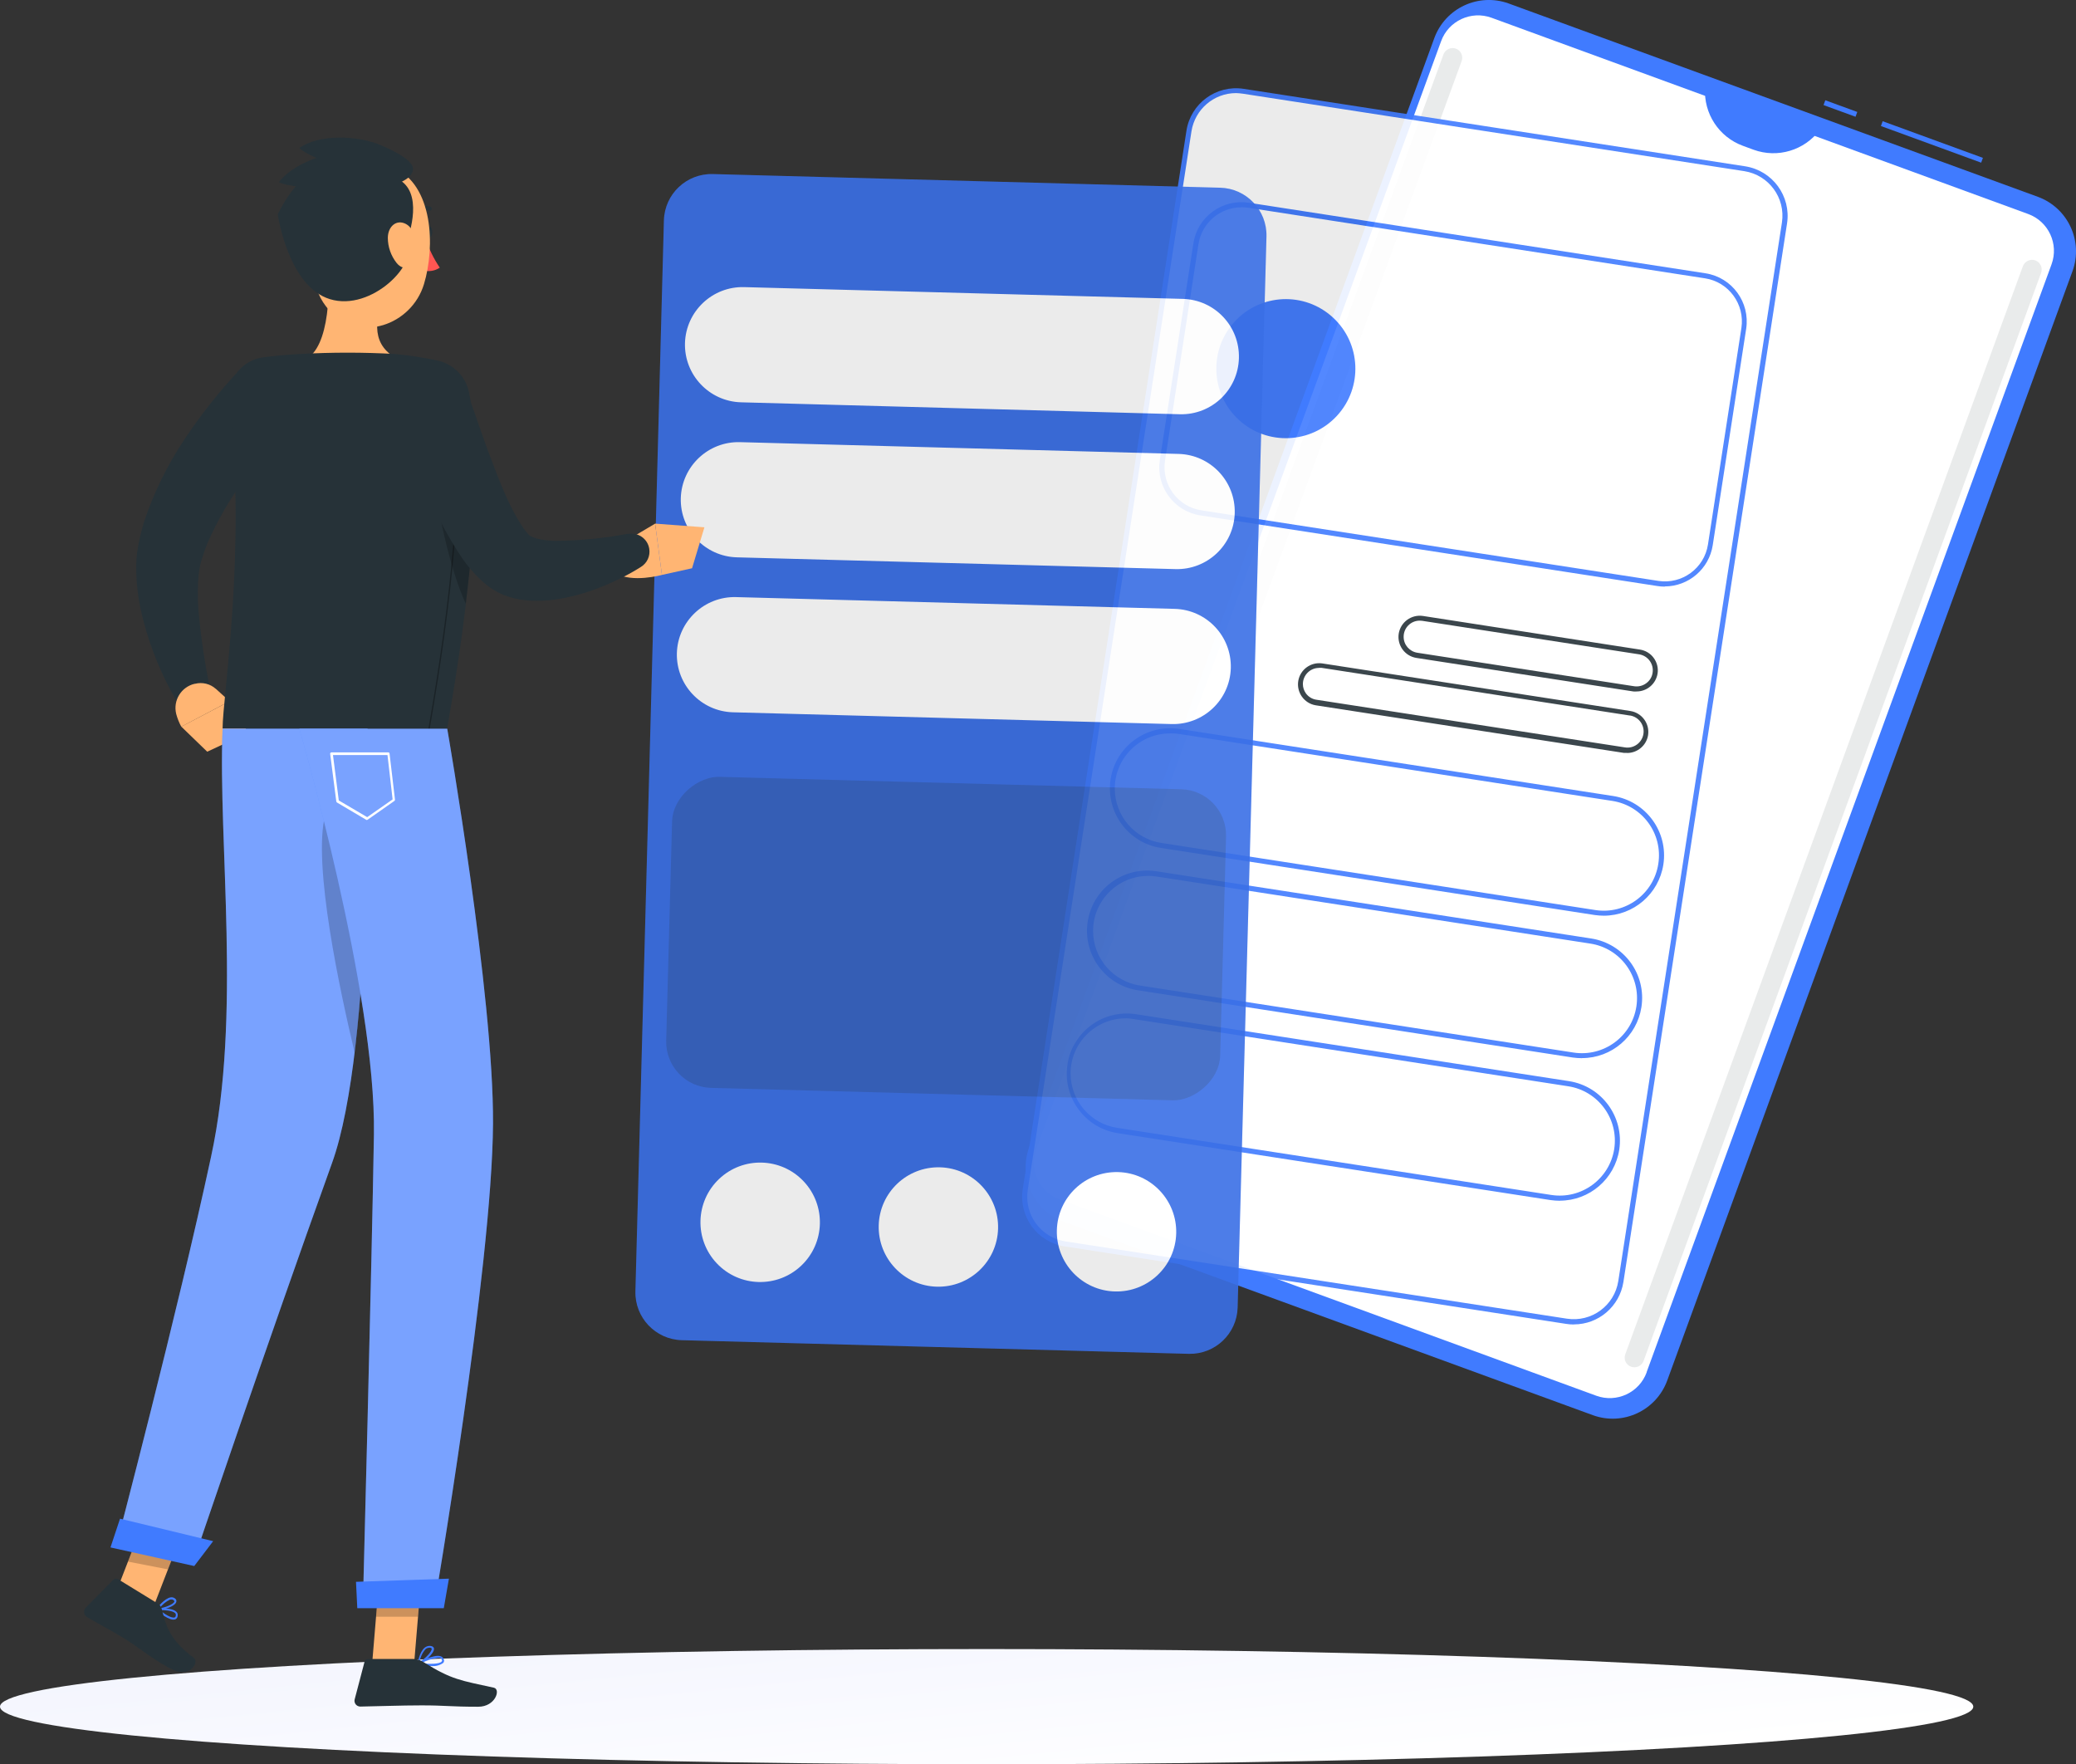 <svg xmlns="http://www.w3.org/2000/svg" xmlns:xlink="http://www.w3.org/1999/xlink" id="Capa_2" viewBox="0 0 243.34 206.77"><rect x="0" y="0" width="243.34" height="206.77" fill="#333333" stroke="none"/><defs><style>.cls-1{fill:#fff;}.cls-2{fill:url(#Degradado_sin_nombre_35);}.cls-3,.cls-4,.cls-5,.cls-6,.cls-7{isolation:isolate;}.cls-3,.cls-8{opacity:.3;}.cls-4,.cls-5{opacity:.2;}.cls-4,.cls-7,.cls-9{fill:#263238;}.cls-10{fill:#ffb573;}.cls-11{fill:#407bff;}.cls-12{fill:#ff5652;}.cls-6,.cls-7{opacity:.1;}.cls-13{opacity:.9;}</style><linearGradient id="Degradado_sin_nombre_35" x1="119.11" y1="234.01" x2="112.99" y2="174.04" gradientTransform="matrix(1, 0, 0, 1, 0, 0)" gradientUnits="userSpaceOnUse"><stop offset=".35" stop-color="#fff"></stop><stop offset="1" stop-color="#eff1fe"></stop></linearGradient></defs><g id="Capa_1-2"><g><g id="Shadow--inject-2"><ellipse id="path--inject-2" class="cls-2" cx="115.65" cy="200.02" rx="115.65" ry="6.75"></ellipse></g><g id="Application--inject-2"><rect class="cls-11" x="226.15" y="10.38" width=".6" height="12.51" transform="translate(133.08 223.61) rotate(-69.92)"></rect><rect class="cls-11" x="215.42" y="10.72" width=".6" height="3.99" transform="translate(129.72 210.96) rotate(-69.92)"></rect><path class="cls-11" d="M176.82,.4l62.06,22.67c3.52,1.3,5.33,5.19,4.05,8.71l-47.51,130.03c-1.3,3.52-5.19,5.33-8.71,4.05l-62.03-22.67c-3.52-1.3-5.32-5.19-4.05-8.71L168.13,4.45c1.3-3.51,5.17-5.31,8.69-4.05Z"></path><path class="cls-1" d="M193.01,160.82L240.47,30.99c.88-2.39-.35-5.04-2.74-5.91h0L174.83,2.08c-2.39-.87-5.04,.36-5.91,2.75h0l-47.45,129.84c-.88,2.39,.35,5.03,2.73,5.91h.02l62.89,23c2.39,.87,5.04-.36,5.91-2.75h0Z"></path><path class="cls-11" d="M213.3,15.23h0c-1.79,2.4-4.94,3.34-7.75,2.32l-1.25-.46c-2.82-1.03-4.62-3.79-4.44-6.78h0l13.44,4.92Z"></path><path class="cls-7" d="M191.19,160.18h0c.59,.21,1.24-.09,1.46-.67L239.25,31.98c.21-.59-.09-1.24-.67-1.46h0c-.59-.21-1.24,.09-1.46,.67l-46.61,127.53c-.22,.59,.08,1.24,.67,1.46Z"></path><path class="cls-7" d="M123.26,135.35h0c.59,.21,1.24-.09,1.46-.67L171.33,7.15c.21-.59-.09-1.23-.67-1.45h0c-.59-.21-1.24,.09-1.46,.67l-46.61,127.53c-.21,.59,.09,1.23,.67,1.45Z"></path><g class="cls-13"><rect class="cls-1" x="96.3" y="47.45" width="136.71" height="70.63" rx="5.58" ry="5.58" transform="translate(57.7 232.84) rotate(-81.21)"></rect><path class="cls-11" d="M184.48,155.23c-.3,0-.6-.02-.9-.07l-58.79-9.08c-3.2-.5-5.4-3.49-4.91-6.7L139.07,15.32c.5-3.2,3.49-5.4,6.7-4.91l58.79,9.08c3.21,.5,5.4,3.5,4.91,6.7l-19.18,124.06c-.45,2.86-2.91,4.97-5.8,4.97ZM144.87,10.91c-2.6,.01-4.8,1.91-5.21,4.47l-19.19,124.09c-.44,2.88,1.53,5.57,4.41,6.02l58.79,9.06c2.88,.44,5.57-1.53,6.02-4.41l.29,.05-.29-.05,19.18-124.06c.44-2.88-1.53-5.57-4.41-6.02l-58.79-9.08c-.27-.04-.54-.06-.81-.07Z"></path><path class="cls-11" d="M195.13,68.75c-.3,0-.59-.02-.88-.07l-53.53-8.27c-3.11-.47-5.25-3.38-4.77-6.49v-.02l3.93-25.37c.22-1.5,1.04-2.84,2.26-3.73,1.22-.9,2.75-1.27,4.24-1.04l53.53,8.27c3.11,.48,5.24,3.39,4.77,6.5l-3.92,25.37c-.43,2.77-2.82,4.82-5.62,4.83h0Zm-49.62-44.45c-2.51,0-4.65,1.84-5.03,4.32l-3.92,25.37c-.43,2.78,1.48,5.39,4.26,5.82h0l53.56,8.27c2.78,.43,5.39-1.48,5.82-4.26h0l3.92-25.38c.42-2.78-1.48-5.39-4.26-5.82l-53.53-8.27c-.27-.04-.54-.06-.82-.06Z"></path><path class="cls-11" d="M188.01,107.32c-.36,0-.73-.03-1.09-.08l-50.84-7.86c-3.85-.59-6.49-4.2-5.9-8.05,.59-3.85,4.2-6.49,8.05-5.9h0l50.85,7.86c3.85,.6,6.49,4.2,5.89,8.05-.54,3.43-3.49,5.97-6.97,5.98Zm-50.85-21.36c-3.57-.01-6.47,2.87-6.49,6.43-.01,3.21,2.33,5.94,5.5,6.41l50.84,7.86c3.53,.54,6.83-1.89,7.37-5.42h0c.55-3.52-1.85-6.81-5.37-7.37l-50.87-7.86c-.33-.04-.66-.06-.99-.06Z"></path><path class="cls-11" d="M185.43,124.02c-.36,0-.73-.03-1.09-.08l-50.84-7.86c-3.86-.53-6.56-4.1-6.02-7.96,.53-3.86,4.1-6.56,7.96-6.02,.07,.01,.15,.02,.22,.03l50.85,7.86c3.85,.6,6.49,4.2,5.89,8.05-.53,3.43-3.49,5.97-6.96,5.97h0Zm-50.87-21.36c-3.57,.01-6.45,2.92-6.43,6.48,.01,3.17,2.33,5.87,5.46,6.36l50.85,7.86c3.53,.54,6.83-1.87,7.37-5.4,.54-3.53-1.87-6.83-5.4-7.37h0l-50.84-7.86c-.33-.05-.67-.08-1-.08Z"></path><path class="cls-11" d="M182.85,140.73c-.37,0-.73-.03-1.1-.08l-50.84-7.86c-3.84-.66-6.42-4.3-5.77-8.14,.64-3.76,4.15-6.33,7.92-5.8l50.85,7.86c3.85,.6,6.48,4.2,5.89,8.05l-.29-.04,.29,.04c-.54,3.43-3.49,5.95-6.95,5.96v.02Zm-50.87-21.38c-3.57-.01-6.47,2.87-6.49,6.43-.01,3.21,2.33,5.94,5.5,6.41l50.85,7.86c3.51,.54,6.81-1.86,7.37-5.37h0c.55-3.53-1.87-6.83-5.4-7.37h0l-50.84-7.86c-.33-.06-.66-.1-.99-.11Z"></path><path class="cls-9" d="M191.84,81.04c-.13,.01-.25,.01-.38,0l-25.43-3.93c-1.35-.21-2.28-1.47-2.08-2.83h0c.21-1.36,1.48-2.29,2.84-2.09l25.43,3.94c.65,.1,1.24,.45,1.62,.98,.39,.53,.56,1.2,.45,1.85h0c-.2,1.2-1.24,2.08-2.46,2.08Zm-25.43-8.3c-1.04,0-1.89,.85-1.88,1.9,0,.93,.68,1.71,1.59,1.86l25.44,3.93c.49,.07,1-.05,1.4-.35,.41-.29,.68-.74,.75-1.23h0c.16-1.03-.54-1.99-1.57-2.16h0l-25.44-3.93c-.09-.01-.19-.02-.29-.02Z"></path><path class="cls-9" d="M190.73,88.24c-.13,0-.25,0-.38,0l-36.14-5.58c-1.35-.23-2.26-1.52-2.03-2.87,.23-1.32,1.46-2.22,2.79-2.04l36.13,5.58c1.36,.21,2.29,1.48,2.08,2.84h0c-.2,1.2-1.24,2.08-2.46,2.08Zm-36.14-9.96c-1.04,.01-1.88,.87-1.87,1.91,0,.38,.13,.76,.35,1.07,.3,.41,.74,.68,1.24,.75l36.13,5.58c1.03,.18,2.01-.51,2.19-1.54s-.51-2.01-1.54-2.19h-.05l-36.14-5.59c-.1,0-.21,0-.31,0h0Z"></path><circle class="cls-11" cx="150.72" cy="43.21" r="8.15" transform="translate(17.01 125.09) rotate(-47.48)"></circle></g><g class="cls-13"><path class="cls-11" d="M145.07,153.24l3.38-125.52c.08-3.08-2.35-5.64-5.43-5.72l-59.47-1.6c-3.08-.08-5.64,2.34-5.73,5.42l-3.34,125.52c-.08,3.08,2.35,5.64,5.43,5.73l59.46,1.6c3.07,.06,5.61-2.36,5.7-5.43Z"></path><path class="cls-6" d="M145.07,153.24l3.38-125.52c.08-3.08-2.35-5.64-5.43-5.72l-59.47-1.6c-3.08-.08-5.64,2.34-5.73,5.42l-3.34,125.52c-.08,3.08,2.35,5.64,5.43,5.73l59.46,1.6c3.07,.06,5.61-2.36,5.7-5.43Z"></path><rect class="cls-4" x="92.66" y="77.52" width="36.47" height="64.96" rx="5.4" ry="5.4" transform="translate(-2.04 217.9) rotate(-88.46)"></rect><path class="cls-1" d="M123.88,144.18c-.1,3.86,2.95,7.08,6.81,7.18,3.86,.1,7.08-2.95,7.18-6.81,.1-3.86-2.95-7.08-6.81-7.18h-.02c-3.86-.09-7.06,2.95-7.16,6.81Z"></path><circle class="cls-1" cx="89.11" cy="143.25" r="7" transform="translate(-74.11 100.57) rotate(-43.46)"></circle><path class="cls-1" d="M103,143.62c-.1,3.86,2.95,7.08,6.81,7.18,3.86,.1,7.08-2.95,7.18-6.81,.1-3.86-2.95-7.08-6.81-7.18h-.02c-3.86-.09-7.06,2.95-7.16,6.81Z"></path><path class="cls-1" d="M145.22,41.97h0c.1-3.73-2.83-6.83-6.56-6.94l-51.43-1.38c-3.73-.1-6.83,2.84-6.94,6.56h0c-.1,3.73,2.84,6.83,6.56,6.94l51.46,1.4c3.72,.09,6.81-2.85,6.91-6.57Z"></path><path class="cls-1" d="M144.73,60.14h0c.1-3.73-2.84-6.83-6.56-6.94l-51.43-1.38c-3.73-.1-6.83,2.84-6.94,6.56h0c-.1,3.73,2.84,6.83,6.56,6.94l51.43,1.38c3.72,.1,6.83-2.83,6.94-6.55Z"></path><path class="cls-1" d="M144.27,78.3h0c.1-3.73-2.83-6.83-6.56-6.94l-51.43-1.38c-3.72-.1-6.83,2.84-6.94,6.56h0c-.1,3.73,2.84,6.83,6.56,6.94l51.43,1.38c3.72,.1,6.83-2.83,6.94-6.55Z"></path></g></g><g id="Character--inject-2"><path class="cls-9" d="M34.34,49.06l-.7,.8-.75,.86-1.47,1.79c-.95,1.19-1.9,2.39-2.76,3.64-1.73,2.35-3.2,4.88-4.36,7.56-.25,.61-.47,1.24-.66,1.88-.17,.56-.28,1.14-.35,1.72-.13,1.39-.14,2.79-.03,4.18,.27,3.08,.72,6.14,1.35,9.17l-3.87,1.57c-.87-1.49-1.64-3.03-2.3-4.62-.67-1.62-1.23-3.28-1.66-4.98-.48-1.81-.75-3.67-.81-5.55-.04-1.05,.04-2.1,.23-3.13,.18-.95,.42-1.9,.7-2.83,1.15-3.43,2.75-6.69,4.77-9.69,.97-1.46,1.99-2.87,3.07-4.22,.54-.68,1.09-1.35,1.66-2,.29-.33,.6-.66,.87-.98s.6-.6,.95-1l6.09,5.83Z"></path><path class="cls-10" d="M25.3,80.73l1.61,1.46-5.66,2.98c-.26-.48-.46-.98-.6-1.51-.38-1.57,.59-3.15,2.16-3.52h.05c.86-.22,1.77,0,2.43,.59Z"></path><polygon class="cls-10" points="29.08 85.86 24.29 88.1 21.25 85.16 26.91 82.19 29.08 85.86"></polygon><path class="cls-9" d="M49.74,27.21c0,.4,.17,.73,.42,.73s.49-.31,.51-.7-.16-.73-.42-.73-.49,.31-.51,.7Z"></path><path class="cls-12" d="M49.87,27.93c.4,1.22,.96,2.38,1.68,3.44-.56,.38-1.26,.5-1.91,.32l.23-3.75Z"></path><path class="cls-9" d="M48.43,24.98c.06,.01,.12,0,.17-.04,.48-.36,1.11-.46,1.68-.27,.12,.05,.26-.01,.31-.13,.05-.11,0-.25-.11-.3h0c-.72-.24-1.5-.12-2.12,.32-.11,.07-.15,.21-.08,.32h0c.03,.05,.09,.09,.15,.1Z"></path><path class="cls-10" d="M38.26,28.73c.48,3.66,.64,11.05-2.03,13.12,0,0,.87,2.98,7.56,3.82,7.35,.91,3.75-3.19,3.75-3.19-3.95-1.46-3.66-4.4-2.78-7.09l-6.5-6.67Z"></path><path class="cls-11" d="M20.48,189.8h.05c.19-.08,.3-.27,.3-.48,.02-.16-.04-.31-.16-.42-.51-.51-2.16-.41-2.22-.41-.05,0-.09,.03-.11,.07-.02,.04-.02,.09,0,.13,.37,.34,1.53,1.28,2.14,1.11Zm-1.75-1.1c.55,0,1.47,.05,1.79,.35,.07,.06,.1,.15,.09,.24,0,.22-.11,.26-.14,.27-.35,.13-1.19-.38-1.74-.86Z"></path><path class="cls-11" d="M19.28,188.58c.6-.16,1.23-.45,1.37-.79,.07-.16,.01-.36-.14-.45-.14-.11-.32-.16-.5-.13-.73,.11-1.61,1.26-1.65,1.32-.02,.04-.02,.08,0,.12,.02,.04,.05,.06,.1,.07,.28,0,.56-.05,.82-.13Zm.67-1.12h.08c.11-.02,.23,0,.32,.08,.12,.1,.09,.16,.08,.19-.13,.31-1.1,.69-1.73,.76,.32-.44,.75-.79,1.25-1.03Z"></path><path class="cls-11" d="M50.51,195.25c.52,.07,1.04-.06,1.46-.37,.11-.15,.11-.36,0-.51-.08-.14-.21-.23-.36-.27-.81-.23-2.57,.75-2.64,.79-.04,.03-.07,.07-.07,.13,0,.05,.04,.09,.09,.1,.5,.09,1.01,.13,1.51,.14Zm.82-.95c.07,0,.15,0,.22,0,.09,.02,.18,.08,.22,.17,.08,.14,.05,.21,0,.26-.24,.32-1.49,.32-2.39,.2,.6-.33,1.26-.54,1.94-.62h0Z"></path><path class="cls-11" d="M49.03,195.11h.05c.6-.26,1.83-1.33,1.79-1.88,0-.13-.1-.29-.42-.33-.24-.02-.47,.05-.66,.2-.64,.51-.83,1.84-.84,1.9,0,.04,.02,.08,.05,.1,.01,0,.02,.01,.04,.01Zm1.28-2h.07c.21,0,.21,.11,.22,.13,.04,.33-.79,1.19-1.41,1.53,.08-.56,.33-1.09,.71-1.51,.12-.09,.26-.14,.41-.14h0Z"></path><polygon class="cls-10" points="43.62 194.99 48.54 194.99 49.49 183.6 44.57 183.6 43.62 194.99"></polygon><polygon class="cls-10" points="12.91 188.41 17.6 189.33 21.91 178.19 17.23 177.27 12.91 188.41"></polygon><path class="cls-9" d="M18.45,187.91l-4.63-2.84c-.18-.1-.4-.07-.54,.08l-3.21,3.25c-.28,.28-.29,.73-.02,1.01,.04,.04,.09,.08,.14,.11,1.63,.96,2.48,1.35,4.52,2.59,1.25,.77,3.83,2.83,5.7,3.65s2.98-.95,2.31-1.46c-3.07-2.26-3.35-4.18-3.76-5.73-.07-.28-.25-.52-.5-.67Z"></path><path class="cls-9" d="M48.53,194.43h-5.37c-.2,0-.38,.14-.43,.33l-1.15,4.38c-.11,.36,.1,.74,.46,.84,.07,.02,.14,.03,.21,.03,1.94-.03,4.77-.14,7.16-.14,2.85,0,3.31,.16,6.65,.16,2.02,0,2.66-2.05,1.83-2.23-3.82-.84-4.96-.93-8.21-2.98-.34-.23-.74-.36-1.15-.38Z"></path><path class="cls-9" d="M55.62,58.9c-.07,1.67-.18,3.51-.36,5.55-.47,5.52-1.34,12.39-2.85,20.94H26.09c0-3.73,2.84-20.88,.79-38.49-.25-2.47,1.5-4.69,3.96-5.02,1.34-.17,2.83-.32,4.3-.39,3.73-.21,7.46-.21,11.19,0,1.64,.16,3.28,.41,4.89,.75,1.89,.39,3.38,1.87,3.76,3.76,.47,2.38,.89,6.35,.63,12.9Z"></path><path class="cls-3" d="M50.28,85.47h0s-.07-.05-.06-.09c1.38-7.87,2.34-14.91,2.85-20.94,.17-1.92,.29-3.79,.36-5.55,.28-6.78-.2-10.74-.66-12.88,0-.04,.02-.08,.06-.08h0s.08,.01,.09,.05h0c.65,3.08,.88,7.55,.66,12.92-.07,1.79-.19,3.63-.36,5.55-.51,6.02-1.47,13.07-2.85,20.95,0,.04-.04,.07-.08,.07h0Z"></path><path class="cls-5" d="M50.95,54.89c-.07,3.72,1.85,12.06,3.65,15.87,.27-2.28,.5-4.38,.66-6.32,.14-1.65,.24-3.17,.31-4.58l-4.62-4.97Z"></path><path class="cls-10" d="M72.39,63.98l4.4-2.61,.8,6.01s-3.48,.97-5.43-.2l.24-3.2Z"></path><polygon class="cls-10" points="82.57 61.8 81.12 66.6 77.59 67.38 76.79 61.37 82.57 61.8"></polygon><path class="cls-9" d="M54.28,44.8c.23,.52,.38,.91,.52,1.3s.29,.76,.42,1.13l.76,2.17c.5,1.43,.98,2.83,1.5,4.18,.51,1.35,1.03,2.73,1.59,4.01,.51,1.22,1.11,2.41,1.79,3.55,.27,.45,.56,.87,.89,1.27,.13,.16,.24,.26,.29,.32s.04,.04,0,.04,0,0,.04,0l.09,.05c.38,.19,.78,.32,1.19,.4,.59,.1,1.19,.16,1.79,.17,2.81-.03,5.62-.3,8.39-.82h.14c1.15-.19,2.24,.59,2.42,1.74,.14,.84-.24,1.68-.97,2.13-.71,.45-1.43,.86-2.18,1.23-.73,.38-1.49,.72-2.26,1.03-1.59,.66-3.25,1.15-4.95,1.46-.93,.17-1.88,.26-2.83,.25-1.11,.01-2.22-.14-3.28-.47l-.45-.16c-.17-.05-.33-.12-.49-.2-.34-.16-.67-.34-.98-.54-.53-.35-1.02-.75-1.47-1.19-.74-.71-1.4-1.48-1.99-2.31-1.88-2.8-3.44-5.8-4.65-8.95-.6-1.49-1.16-2.98-1.67-4.44l-.75-2.18-.36-1.04c-.11-.32-.23-.66-.3-.84l-.04-.12c-.75-2.2,.42-4.59,2.63-5.35,2-.68,4.19,.22,5.13,2.11l.04,.05Z"></path><polygon class="cls-5" points="49.49 183.6 49 189.48 44.08 189.48 44.57 183.6 49.49 183.6"></polygon><polygon class="cls-5" points="17.23 177.28 21.91 178.19 19.68 183.93 15 183.02 17.23 177.28"></polygon><path class="cls-10" d="M36.57,26.1c0,4.88-.25,7.75,2.05,10.3,3.47,3.84,9.62,1.73,11.08-3.11,1.32-4.36,1.1-11.61-3.58-13.65-4.68-2.04-9.55,1.57-9.55,6.45Z"></path><path class="cls-9" d="M47.6,28.55c.42-1.15,2.09-6.07-1.01-7.6-3.1-1.54-7.16-2.01-9.68-.92-2.52,1.09-4.35,5.09-4.35,5.09,0,0,1.19,8.43,6.11,9.94,4.91,1.51,10.49-4.32,8.93-6.51Z"></path><path class="cls-9" d="M46.4,21.58c.53-.17,1.03-.43,1.47-.76,1.79-1.74-1.38-2.9-4.52-3.19-3.58-.32-8.64,1.1-10.66,3.72,1.91,.98,10.97,1.03,13.7,.23Z"></path><path class="cls-9" d="M46.11,21.09c.47,0,.94-.09,1.38-.25,2.39-1.19-.36-2.76-2.82-3.81-2.79-1.19-7.26-1.33-9.58,.32,1.29,1.31,8.6,3.7,11.02,3.75Z"></path><path class="cls-10" d="M45.46,27.87c0,1.07,.37,2.11,1.03,2.95,.89,1.08,1.93,.45,2.19-.83,.23-1.16,.05-3.11-1.08-3.73-1.13-.61-2.13,.29-2.14,1.6Z"></path><path class="cls-11" d="M43.08,85.39s.81,37.24-4.18,50.97c-7.83,21.77-16.35,46.99-16.35,46.99l-8.98-2s7.24-27.47,11.17-45.78c3.58-16.46,.81-36.73,1.35-50.17h16.98Z"></path><g class="cls-8"><path class="cls-1" d="M43.08,85.39s.81,37.24-4.18,50.97c-7.83,21.77-16.35,46.99-16.35,46.99l-8.98-2s7.24-27.47,11.17-45.78c3.58-16.46,.81-36.73,1.35-50.17h16.98Z"></path></g><path class="cls-5" d="M43.12,93.71c-2.45-.72-4.4-.45-4.99,1.76-1.54,5.77,1.79,20.98,3.45,27.94,1.2-10.02,1.5-21.95,1.54-29.7Z"></path><path class="cls-11" d="M24.99,180.62s-2.22,2.92-2.22,2.92l-9.82-2.18,1.12-3.37,10.93,2.64Z"></path><path class="cls-11" d="M52.42,85.39s5.46,31.29,5.37,46.3c-.1,16.83-6.91,56.66-6.91,56.66h-8.35s1.05-40.03,1.3-55.36c.27-16.7-8.74-47.58-8.74-47.58h17.33Z"></path><g class="cls-8"><path class="cls-1" d="M52.42,85.39s5.46,31.29,5.37,46.3c-.1,16.83-6.91,56.66-6.91,56.66h-8.35s1.05-40.03,1.3-55.36c.27-16.7-8.74-47.58-8.74-47.58h17.33Z"></path></g><path class="cls-11" d="M52.62,185.02s-.6,3.46-.6,3.46h-10.14l-.15-3.09,10.89-.37Z"></path><path class="cls-1" d="M43.04,96.1s-.05,0-.08,0l-3.47-2.05s-.06-.07-.07-.11l-.72-5.59s0-.09,.04-.12c.03-.03,.07-.05,.11-.05h6.66c.08,0,.14,.05,.15,.13l.64,5.42c0,.06-.02,.11-.07,.14l-3.11,2.18s-.05,.04-.08,.05Zm-3.33-2.29l3.33,1.96,2.98-2.08-.6-5.2h-6.39l.68,5.31Z"></path></g></g></g></svg>